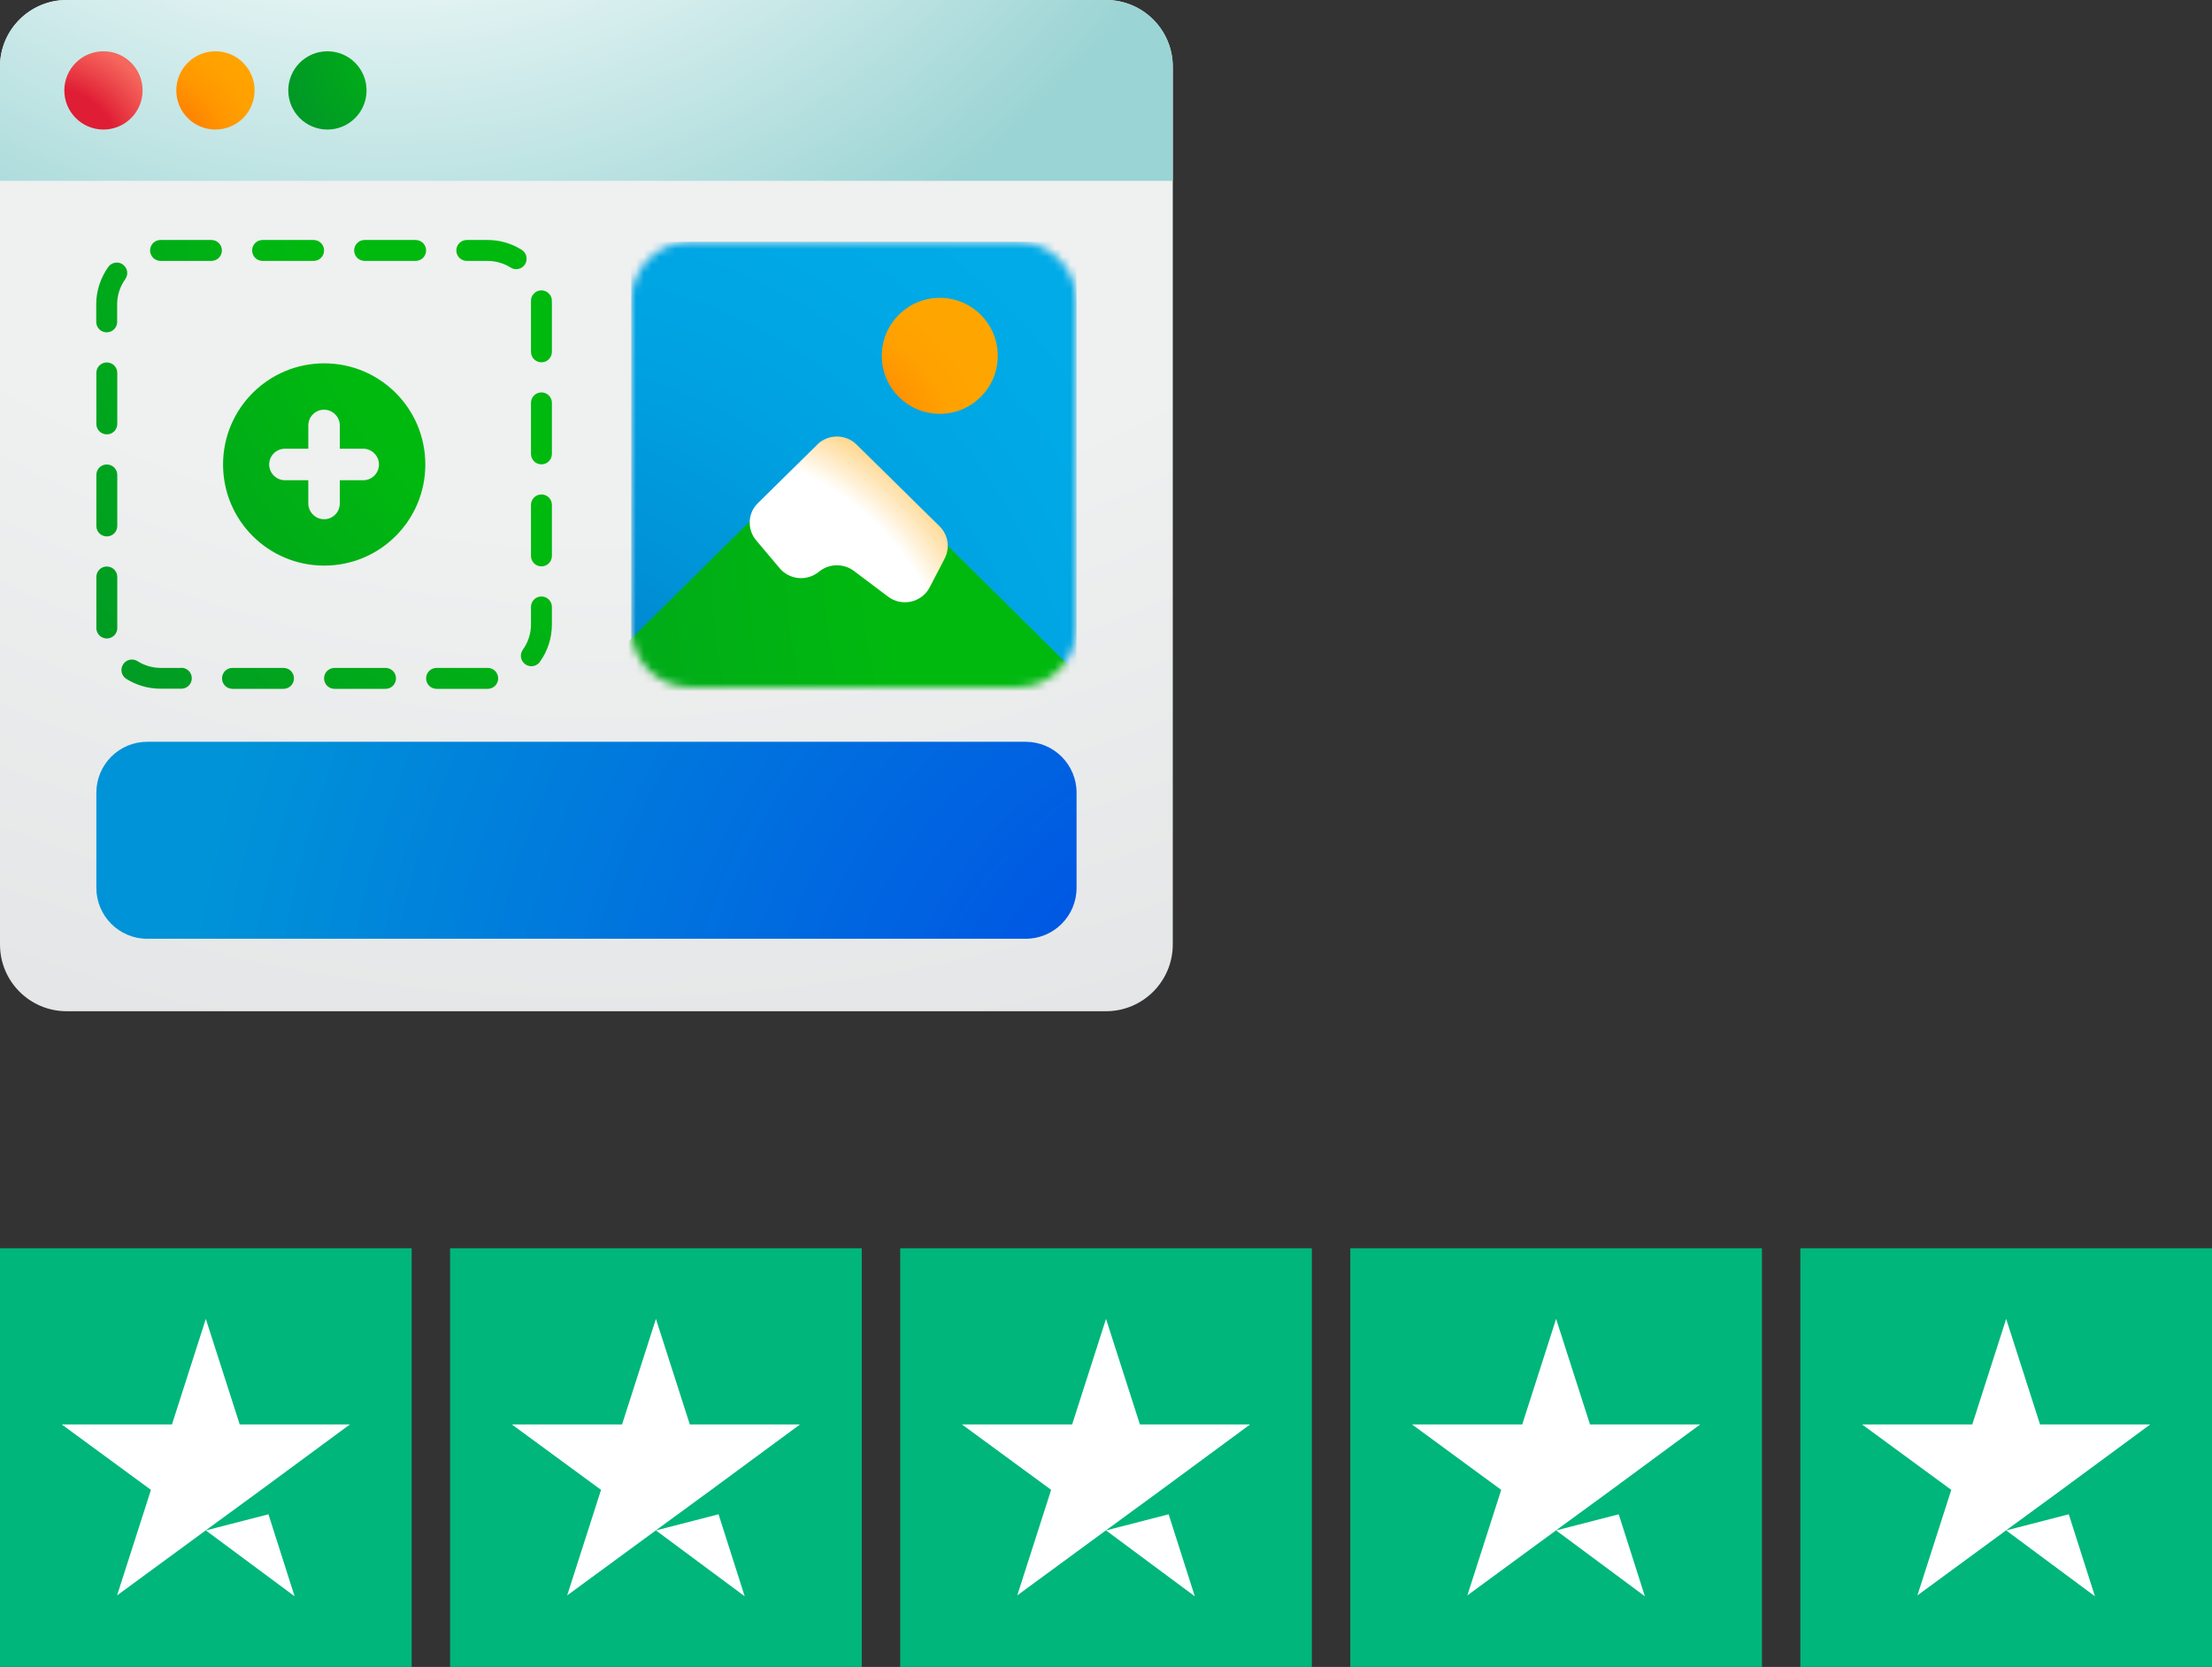 <svg width="280" height="211" viewBox="0 0 280 211" fill="none" xmlns="http://www.w3.org/2000/svg">
<rect x="0" y="0" width="280" height="211" fill="#333333" stroke="none"/>
<path d="M8.436 0H140.001C144.66 0 148.453 3.777 148.453 8.453V119.547C148.453 124.207 144.676 128 140.001 128H8.436C3.777 128 0 124.223 0 119.564V8.436C0 3.777 3.777 0 8.436 0Z" fill="url(#paint0_radial_2996_3014)"/>
<path d="M148.453 8.436V22.889H0V8.436C0 3.777 3.777 0 8.453 0H140.017C144.676 0 148.453 3.777 148.453 8.436Z" fill="url(#paint1_radial_2996_3014)"/>
<path d="M13.096 16.398C15.832 16.398 18.05 14.181 18.05 11.445C18.05 8.709 15.832 6.491 13.096 6.491C10.36 6.491 8.142 8.709 8.142 11.445C8.142 14.181 10.36 16.398 13.096 16.398Z" fill="url(#paint2_radial_2996_3014)"/>
<path d="M27.271 16.398C30.007 16.398 32.225 14.181 32.225 11.445C32.225 8.709 30.007 6.491 27.271 6.491C24.535 6.491 22.317 8.709 22.317 11.445C22.317 14.181 24.535 16.398 27.271 16.398Z" fill="url(#paint3_radial_2996_3014)"/>
<path d="M41.446 16.398C44.182 16.398 46.4 14.181 46.4 11.445C46.4 8.709 44.182 6.491 41.446 6.491C38.71 6.491 36.492 8.709 36.492 11.445C36.492 14.181 38.71 16.398 41.446 16.398Z" fill="url(#paint4_radial_2996_3014)"/>
<mask id="mask0_2996_3014" style="mask-type:luminance" maskUnits="userSpaceOnUse" x="79" y="30" width="58" height="57">
<path d="M128.801 30.606H87.372C83.245 30.606 79.9 33.951 79.9 38.078V79.507C79.9 83.634 83.245 86.979 87.372 86.979H128.801C132.928 86.979 136.273 83.634 136.273 79.507V38.078C136.273 33.951 132.928 30.606 128.801 30.606Z" fill="white"/>
</mask>
<g mask="url(#mask0_2996_3014)">
<path style="mix-blend-mode:multiply" d="M136.273 30.606H79.9V86.979H136.273V30.606Z" fill="url(#paint5_radial_2996_3014)"/>
<path fill-rule="evenodd" clip-rule="evenodd" d="M147.816 102.168L98.898 150.578C97.361 152.099 94.843 152.099 93.306 150.578L54.166 111.847C52.629 110.326 52.629 107.841 54.166 106.32L103.083 57.91C104.62 56.389 107.138 56.389 108.675 57.91L147.816 96.641C149.352 98.162 149.352 100.647 147.816 102.168Z" fill="url(#paint6_radial_2996_3014)"/>
<path d="M103.443 56.291L95.939 63.681C94.631 64.956 94.549 67.016 95.726 68.406L98.686 71.921C99.895 73.36 102.037 73.605 103.541 72.461L103.803 72.265C105.062 71.316 106.811 71.316 108.086 72.265L112.403 75.518C114.152 76.842 116.686 76.27 117.684 74.341L119.58 70.695C120.283 69.338 120.022 67.687 118.926 66.608L108.43 56.275C107.056 54.918 104.817 54.918 103.443 56.275V56.291Z" fill="url(#paint7_radial_2996_3014)"/>
<path d="M118.959 52.383C123.013 52.383 126.3 49.097 126.3 45.043C126.3 40.988 123.013 37.702 118.959 37.702C114.905 37.702 111.618 40.988 111.618 45.043C111.618 49.097 114.905 52.383 118.959 52.383Z" fill="url(#paint8_radial_2996_3014)"/>
</g>
<path d="M129.831 93.895H18.638C15.081 93.895 12.197 96.779 12.197 100.337V112.386C12.197 115.944 15.081 118.828 18.638 118.828H129.831C133.389 118.828 136.273 115.944 136.273 112.386V100.337C136.273 96.779 133.389 93.895 129.831 93.895Z" fill="url(#paint9_radial_2996_3014)"/>
<path d="M41.037 45.991C33.974 45.991 28.235 51.713 28.235 58.793C28.235 65.872 33.958 71.594 41.037 71.594C48.116 71.594 53.839 65.872 53.839 58.793C53.839 51.713 48.116 45.991 41.037 45.991ZM45.975 60.787H43.015V63.73C43.015 64.826 42.133 65.725 41.021 65.725C40.465 65.725 39.974 65.496 39.615 65.136C39.255 64.776 39.026 64.27 39.026 63.73V60.787H36.067C34.971 60.787 34.072 59.888 34.072 58.793C34.072 57.697 34.971 56.798 36.067 56.798H39.026V53.855C39.026 52.76 39.909 51.861 41.021 51.861C41.577 51.861 42.067 52.089 42.427 52.449C42.786 52.809 43.015 53.299 43.015 53.855V56.798H45.975C47.07 56.798 47.969 57.697 47.969 58.793C47.969 59.888 47.086 60.787 45.975 60.787ZM26.78 30.377H20.322C19.587 30.377 18.998 30.966 18.998 31.702C18.998 32.437 19.603 33.026 20.322 33.026H26.764C27.5 33.026 28.088 32.437 28.088 31.702C28.088 30.966 27.5 30.377 26.764 30.377H26.78ZM39.697 30.377H33.238C32.503 30.377 31.914 30.966 31.914 31.702C31.914 32.437 32.503 33.026 33.238 33.026H39.697C40.432 33.026 41.021 32.437 41.021 31.702C41.021 30.966 40.432 30.377 39.697 30.377ZM52.612 30.377H46.154C45.419 30.377 44.83 30.966 44.83 31.702C44.83 32.437 45.419 33.026 46.154 33.026H52.612C53.348 33.026 53.937 32.437 53.937 31.702C53.937 30.966 53.348 30.377 52.612 30.377ZM66.035 31.62C64.744 30.802 63.24 30.377 61.719 30.377H59.087C58.351 30.377 57.763 30.966 57.763 31.702C57.763 32.437 58.351 33.026 59.087 33.026H61.719C62.749 33.026 63.763 33.32 64.629 33.86C64.842 34.007 65.087 34.072 65.332 34.072C65.774 34.072 66.199 33.86 66.46 33.451C66.853 32.83 66.657 32.012 66.035 31.62ZM15.565 33.484C14.976 33.059 14.142 33.189 13.717 33.778C12.72 35.168 12.18 36.819 12.18 38.536V40.743C12.18 41.478 12.769 42.067 13.505 42.067C14.24 42.067 14.829 41.478 14.829 40.743V38.536C14.829 37.375 15.189 36.263 15.859 35.331C16.284 34.743 16.153 33.909 15.548 33.484H15.565ZM69.861 37.996C69.812 37.26 69.174 36.721 68.455 36.754C67.719 36.803 67.164 37.44 67.213 38.16C67.213 38.29 67.213 38.405 67.213 38.536V44.536C67.213 45.272 67.801 45.86 68.537 45.86C69.273 45.86 69.861 45.272 69.861 44.536V38.536C69.861 38.356 69.861 38.176 69.845 37.996H69.861ZM13.521 45.877C12.785 45.877 12.197 46.465 12.197 47.201V53.659C12.197 54.395 12.785 54.983 13.521 54.983C14.257 54.983 14.845 54.395 14.845 53.659V47.201C14.845 46.465 14.257 45.877 13.521 45.877ZM68.537 49.67C67.801 49.67 67.213 50.258 67.213 50.994V57.452C67.213 58.188 67.801 58.776 68.537 58.776C69.273 58.776 69.861 58.188 69.861 57.452V50.994C69.861 50.258 69.273 49.67 68.537 49.67ZM13.521 58.793C12.785 58.793 12.197 59.381 12.197 60.117V66.575C12.197 67.311 12.785 67.899 13.521 67.899C14.257 67.899 14.845 67.311 14.845 66.575V60.117C14.845 59.381 14.257 58.793 13.521 58.793ZM68.537 62.586C67.801 62.586 67.213 63.174 67.213 63.91V70.368C67.213 71.104 67.801 71.692 68.537 71.692C69.273 71.692 69.861 71.104 69.861 70.368V63.91C69.861 63.174 69.273 62.586 68.537 62.586ZM14.845 79.05V73.033C14.845 72.297 14.257 71.709 13.521 71.709C12.785 71.709 12.197 72.297 12.197 73.033V79.05C12.197 79.23 12.197 79.409 12.197 79.573C12.246 80.276 12.818 80.815 13.521 80.815C13.554 80.815 13.57 80.815 13.603 80.815C14.338 80.766 14.894 80.145 14.845 79.409C14.845 79.295 14.845 79.18 14.845 79.05ZM68.537 75.502C67.801 75.502 67.213 76.09 67.213 76.826V79.033C67.213 80.194 66.853 81.306 66.183 82.238C65.757 82.843 65.888 83.66 66.493 84.085C66.722 84.249 67 84.331 67.262 84.331C67.67 84.331 68.079 84.134 68.341 83.775C69.338 82.385 69.861 80.75 69.861 79.033V76.826C69.861 76.09 69.273 75.502 68.537 75.502ZM22.971 84.543H20.339C19.309 84.543 18.295 84.249 17.412 83.693C16.791 83.3 15.973 83.48 15.581 84.102C15.189 84.723 15.368 85.54 15.99 85.933C17.298 86.75 18.785 87.175 20.322 87.175H22.955C23.69 87.175 24.279 86.587 24.279 85.851C24.279 85.115 23.69 84.527 22.955 84.527L22.971 84.543ZM35.887 84.543H29.429C28.693 84.543 28.105 85.132 28.105 85.867C28.105 86.603 28.693 87.192 29.429 87.192H35.887C36.623 87.192 37.211 86.603 37.211 85.867C37.211 85.132 36.623 84.543 35.887 84.543ZM48.803 84.543H42.345C41.609 84.543 41.021 85.132 41.021 85.867C41.021 86.603 41.609 87.192 42.345 87.192H48.803C49.539 87.192 50.127 86.603 50.127 85.867C50.127 85.132 49.539 84.543 48.803 84.543ZM61.752 84.543H55.261C54.525 84.543 53.937 85.132 53.937 85.867C53.937 86.603 54.525 87.192 55.261 87.192H61.736C62.471 87.192 63.06 86.603 63.06 85.867C63.06 85.132 62.471 84.543 61.736 84.543H61.752Z" fill="url(#paint10_radial_2996_3014)"/>
<g clip-path="url(#clip0_2996_3014)">
<path d="M52.11 158H0V211H52.11V158Z" fill="#00B67A"/>
<path d="M26.055 193.72L33.98 191.677L37.291 202.056L26.055 193.72ZM44.294 180.304H30.343L26.055 166.944L21.767 180.304H7.817L19.107 188.585L14.819 201.946L26.109 193.665L33.057 188.585L44.294 180.304Z" fill="white"/>
<path d="M109.084 158H56.974V211H109.084V158Z" fill="#00B67A"/>
<path d="M83.029 193.72L90.954 191.677L94.265 202.056L83.029 193.72ZM101.268 180.304H87.317L83.029 166.944L78.741 180.304H64.79L76.081 188.585L71.793 201.946L83.083 193.665L90.031 188.585L101.268 180.304Z" fill="white"/>
<path d="M166.058 158H113.948V211H166.058V158Z" fill="#00B67A"/>
<path d="M140.003 193.72L147.928 191.677L151.239 202.056L140.003 193.72ZM158.241 180.304H144.291L140.003 166.944L135.714 180.304H121.764L133.055 188.585L128.766 201.946L140.057 193.665L147.005 188.585L158.241 180.304Z" fill="white"/>
<path d="M223.032 158H170.921V211H223.032V158Z" fill="#00B67A"/>
<path d="M196.976 193.72L204.901 191.677L208.213 202.056L196.976 193.72ZM215.215 180.304H201.265L196.976 166.944L192.688 180.304H178.738L190.028 188.585L185.74 201.946L197.031 193.665L203.979 188.585L215.215 180.304Z" fill="white"/>
<path d="M280 158H227.89V211H280V158Z" fill="#00B67A"/>
<path d="M253.945 193.72L261.87 191.677L265.181 202.056L253.945 193.72ZM272.183 180.304H258.233L253.945 166.944L249.657 180.304H235.706L246.997 188.585L242.709 201.946L253.999 193.665L260.947 188.585L272.183 180.304Z" fill="white"/>
</g>
<defs>
<radialGradient id="paint0_radial_2996_3014" cx="0" cy="0" r="1" gradientUnits="userSpaceOnUse" gradientTransform="translate(76.238 -85.344) scale(229.334 229.334)">
<stop offset="0.66" stop-color="#EFF0F0"/>
<stop offset="1" stop-color="#E4E5E6"/>
</radialGradient>
<radialGradient id="paint1_radial_2996_3014" cx="0" cy="0" r="1" gradientUnits="userSpaceOnUse" gradientTransform="translate(48.329 -72.445) scale(119.367 119.367)">
<stop offset="0.44" stop-color="white"/>
<stop offset="1" stop-color="#9BD4D4"/>
</radialGradient>
<radialGradient id="paint2_radial_2996_3014" cx="0" cy="0" r="1" gradientUnits="userSpaceOnUse" gradientTransform="translate(5.869 20.388) scale(18.459 18.459)">
<stop offset="0.51" stop-color="#DF1D34"/>
<stop offset="0.85" stop-color="#FF453A" stop-opacity="0.8"/>
</radialGradient>
<radialGradient id="paint3_radial_2996_3014" cx="0" cy="0" r="1" gradientUnits="userSpaceOnUse" gradientTransform="translate(17.363 21.221) scale(25.767)">
<stop offset="0.36" stop-color="#FF8400"/>
<stop offset="0.37" stop-color="#FF8600"/>
<stop offset="0.49" stop-color="#FF9700"/>
<stop offset="0.62" stop-color="#FFA100"/>
<stop offset="0.78" stop-color="#FFA500"/>
</radialGradient>
<radialGradient id="paint4_radial_2996_3014" cx="0" cy="0" r="1" gradientUnits="userSpaceOnUse" gradientTransform="translate(52.285 5.935) scale(17.576)">
<stop stop-color="#00B90F"/>
<stop offset="0.96" stop-color="#009826"/>
</radialGradient>
<radialGradient id="paint5_radial_2996_3014" cx="0" cy="0" r="1" gradientUnits="userSpaceOnUse" gradientTransform="translate(65.725 100.68) scale(121.836 121.836)">
<stop offset="0.08" stop-color="#0079C6"/>
<stop offset="0.09" stop-color="#007AC7"/>
<stop offset="0.27" stop-color="#0091D6"/>
<stop offset="0.46" stop-color="#00A1E1"/>
<stop offset="0.68" stop-color="#00AAE7"/>
<stop offset="0.97" stop-color="#00AEEA"/>
</radialGradient>
<radialGradient id="paint6_radial_2996_3014" cx="0" cy="0" r="1" gradientUnits="userSpaceOnUse" gradientTransform="translate(170.1 70.629) scale(140.949 140.949)">
<stop offset="0.41" stop-color="#00B90F"/>
<stop offset="0.96" stop-color="#009826"/>
</radialGradient>
<radialGradient id="paint7_radial_2996_3014" cx="0" cy="0" r="1" gradientUnits="userSpaceOnUse" gradientTransform="translate(86.897 90.968) scale(81.813 81.813)">
<stop offset="0.42" stop-color="white"/>
<stop offset="0.6" stop-color="#FFA500"/>
</radialGradient>
<radialGradient id="paint8_radial_2996_3014" cx="0" cy="0" r="1" gradientUnits="userSpaceOnUse" gradientTransform="translate(103.639 57.534) scale(52.416 52.416)">
<stop offset="0.18" stop-color="#FF8400"/>
<stop offset="0.19" stop-color="#FF8600"/>
<stop offset="0.26" stop-color="#FF9700"/>
<stop offset="0.33" stop-color="#FFA100"/>
<stop offset="0.43" stop-color="#FFA500"/>
</radialGradient>
<radialGradient id="paint9_radial_2996_3014" cx="0" cy="0" r="1" gradientUnits="userSpaceOnUse" gradientTransform="translate(163.724 141.227) scale(165.636 165.636)">
<stop offset="0.22" stop-color="#0057E4"/>
<stop offset="0.27" stop-color="#005CE2"/>
<stop offset="0.85" stop-color="#0093D8"/>
</radialGradient>
<radialGradient id="paint10_radial_2996_3014" cx="0" cy="0" r="1" gradientUnits="userSpaceOnUse" gradientTransform="translate(90.903 22.301) scale(107.154 107.154)">
<stop offset="0.5" stop-color="#00B90F"/>
<stop offset="0.96" stop-color="#009826"/>
</radialGradient>
<clipPath id="clip0_2996_3014">
<rect width="280" height="53" fill="white" transform="translate(0 158)"/>
</clipPath>
</defs>
</svg>
